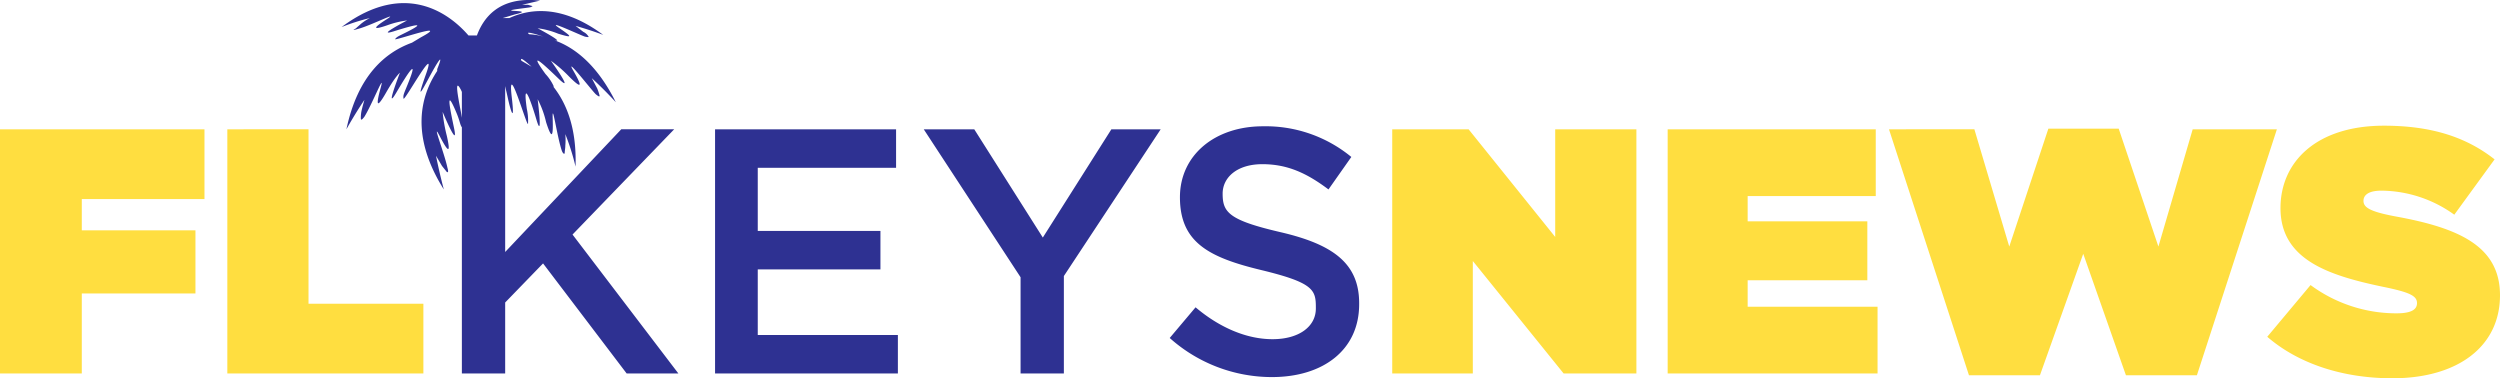 <svg xmlns="http://www.w3.org/2000/svg" viewBox="0 0 415.7 62.9"><title>fl-keys-news</title><path d="M329.5,428.1h13.4V409.4L358,428.1h12.1V387.5H356.6v17.9l-14.4-17.9H329.5v40.6Zm45.8,0h34.9V417H388.6v-4.4h19.9v-9.8H388.6v-4.2h21.3V387.5H375.3v40.6Zm50.1.3h11.8l7.2-20.2,7.1,20.2h11.8l13.3-40.9h-14L456.9,407l-6.6-19.6H438.6L432.1,407l-5.8-19.5H412.1l13.3,40.9Zm70.4.5c10.9,0,17.9-5.3,17.9-13.8h0c0-8.2-6.9-11.2-17.3-13.1-4.3-.8-5.4-1.5-5.4-2.6h0c0-1,.9-1.7,3-1.7a21,21,0,0,1,12.1,4l6.7-9.2c-4.7-3.7-10.5-5.6-18.4-5.6-11.2,0-17.2,6-17.2,13.7h0c0,8.6,8,11.2,17.1,13.1,4.4.9,5.6,1.5,5.6,2.7h0c0,1.1-1,1.7-3.4,1.7a24,24,0,0,1-14.3-4.7L475,422c5.2,4.5,12.6,6.9,20.8,6.9Z" transform="translate(-98 -366)" style="fill:#ffde40"/><path d="M174.8,428.1H182V416.3l6.3-6.5,13.9,18.3h8.6L193.2,405l16.9-17.5h-8.8L182,407.9V374.5h-7.2v53.6Zm42.1,0h30.4v-6.4H224V410.8h20.4v-6.4H224V393.9h23v-6.4H216.9v40.6Zm50.8,0h7.2V411.9L291,387.5h-8.2l-11.4,18-11.4-18h-8.4l16.1,24.6v16Zm41.8.6c8.5,0,14.5-4.5,14.5-12.1v-.2c0-6.7-4.5-9.8-13.1-11.8s-9.6-3.3-9.6-6.4h0c0-2.7,2.4-4.9,6.6-4.9s7.4,1.5,11,4.2l3.8-5.4a22.4,22.4,0,0,0-14.7-5.1c-8,0-13.8,4.8-13.8,11.8h0c0,7.5,4.8,10,13.5,12.1s9.1,3.3,9.1,6.2v.2c0,3-2.8,5.1-7.2,5.1s-8.9-2-12.8-5.3l-4.3,5.1a25.5,25.5,0,0,0,17,6.5Z" transform="translate(-98 -366)" style="fill:#2e3192"/><path d="M98,428.1h13.6V414.8h18.9V404.3H111.6v-5.2H132V387.5H98v40.6Zm37.8,0h32.6V416.5H149.3v-29H135.8v40.6Z" transform="translate(-98 -366)" style="fill:#ffde40"/><path d="M184.7,376.1l1.7,1c-1.2-1.1-2-1.7-1.7-1m1.3-4.4a10,10,0,0,1,2.4.4c-1.8-.6-3.1-.9-2.4-.4Zm-15.3.4-1.4.2c1.5-.6,2.5-.9,1.4-.2Zm6.6-.2c1-2.7,3.5-6.6,10.5-5.8l-3,.7h1l.7.2c.1,0,0,.1-.3.2s-4.5.5-2.8.6,1.9.2.2.6l-2,.6h1.1c3.7-1.7,9-2.1,15.6,2.8-2.4-.9-4.6-1.5-4.6-1.5l1.3,1a1.9,1.9,0,0,1,.8.7c.2.2,0,.2-.5.1s-6.6-3-4.4-1.5,2.5,1.8-.1,1a13.3,13.3,0,0,0-3.4-.9s4.7,2.5,2.8,2c3.6,1.3,7.2,4.3,10.2,10.3-2.1-2.3-4-4-4-4l.9,1.7a8.4,8.4,0,0,1,.4,1.2c0,.2-.1.2-.6-.2s-5.3-6.6-3.8-4,1.6,3.3-.7,1a21.6,21.6,0,0,0-3-2.6s4.1,5.7,1.3,3-5.1-4.8-2.2-.8a7.8,7.8,0,0,1,1.4,2.1H190c2.3,2.9,3.9,7.1,3.7,13.3a38.3,38.3,0,0,0-1.7-5.4,10.5,10.5,0,0,1,0,1.9c0,.5-.1.9-.1,1.2s-.3.2-.5-.4c-.8-2.4-1.6-8.3-1.5-5.3s-.1,3.7-1.1.6a15.6,15.6,0,0,0-1.4-3.8s.9,7.1-.2,3.4-2.3-6.7-1.6-1.8a9.2,9.2,0,0,1,.2,2.5c-.2.5-3.5-11.2-2.7-4.4.5,4.2-.1,2.7-.7-.1s-1.3-4.7-.9-1.5c.1,1.2-.9-2.1-3.9-5.1h-1.5c-.4,3.1.1,5.3-.3,4.3-1.3-2.9-.9-.9,0,1.9s1,4.3-.6.4c-2.8-6.3.3,5.5-.2,5.2s-.4-.8-1-2.3c-1.9-4.6-1.3-1.5-.5,2.3s-1.9-2.7-1.9-2.7a25.4,25.4,0,0,0,.7,4c.7,3.1.2,2.7-1.2,0s.8,2.9,1.3,5.3c.2.7.1.8-.1.7l-.8-1-1-1.7s.5,2.6,1.3,5.6c-5.6-8.9-3.9-15.5-1.1-19.7v-.3c1.2-3,.1-1.3-1.3,1.3s-2.1,3.9-.7-.1c2.4-6.5-3.5,4.3-3.6,3.7s.1-.9.7-2.4c1.9-4.7.1-2-1.9,1.4s.6-3.3.6-3.3-.7.5-2.3,3.3-1.7,2.1-.9-.8-1.4,2.7-2.7,4.8q-.6.8-.6.3a5.7,5.7,0,0,1,.1-1.2c.2-.9.5-1.9.5-1.9s-1.5,2.2-3,4.9c1.9-9,6.5-12.8,10.9-14.4l1.5-.9c5.2-2.8-4.6.7-4.3.3s.6-.5,1.8-1.1c3.8-1.9,1.2-1.2-2-.2s2.2-1.8,2.2-1.8a15,15,0,0,0-3.3.8c-2.6.9-2.3.4-.1-1s-2.4.9-4.4,1.5-.7.1-.6-.1l.8-.7a8.5,8.5,0,0,1,1.4-.9,35.2,35.2,0,0,0-4.7,1.5c11.1-8.3,18.6-1.5,21.1,1.4h1.4Z" transform="translate(-98 -366)" style="fill:#2e3192"/></svg>
